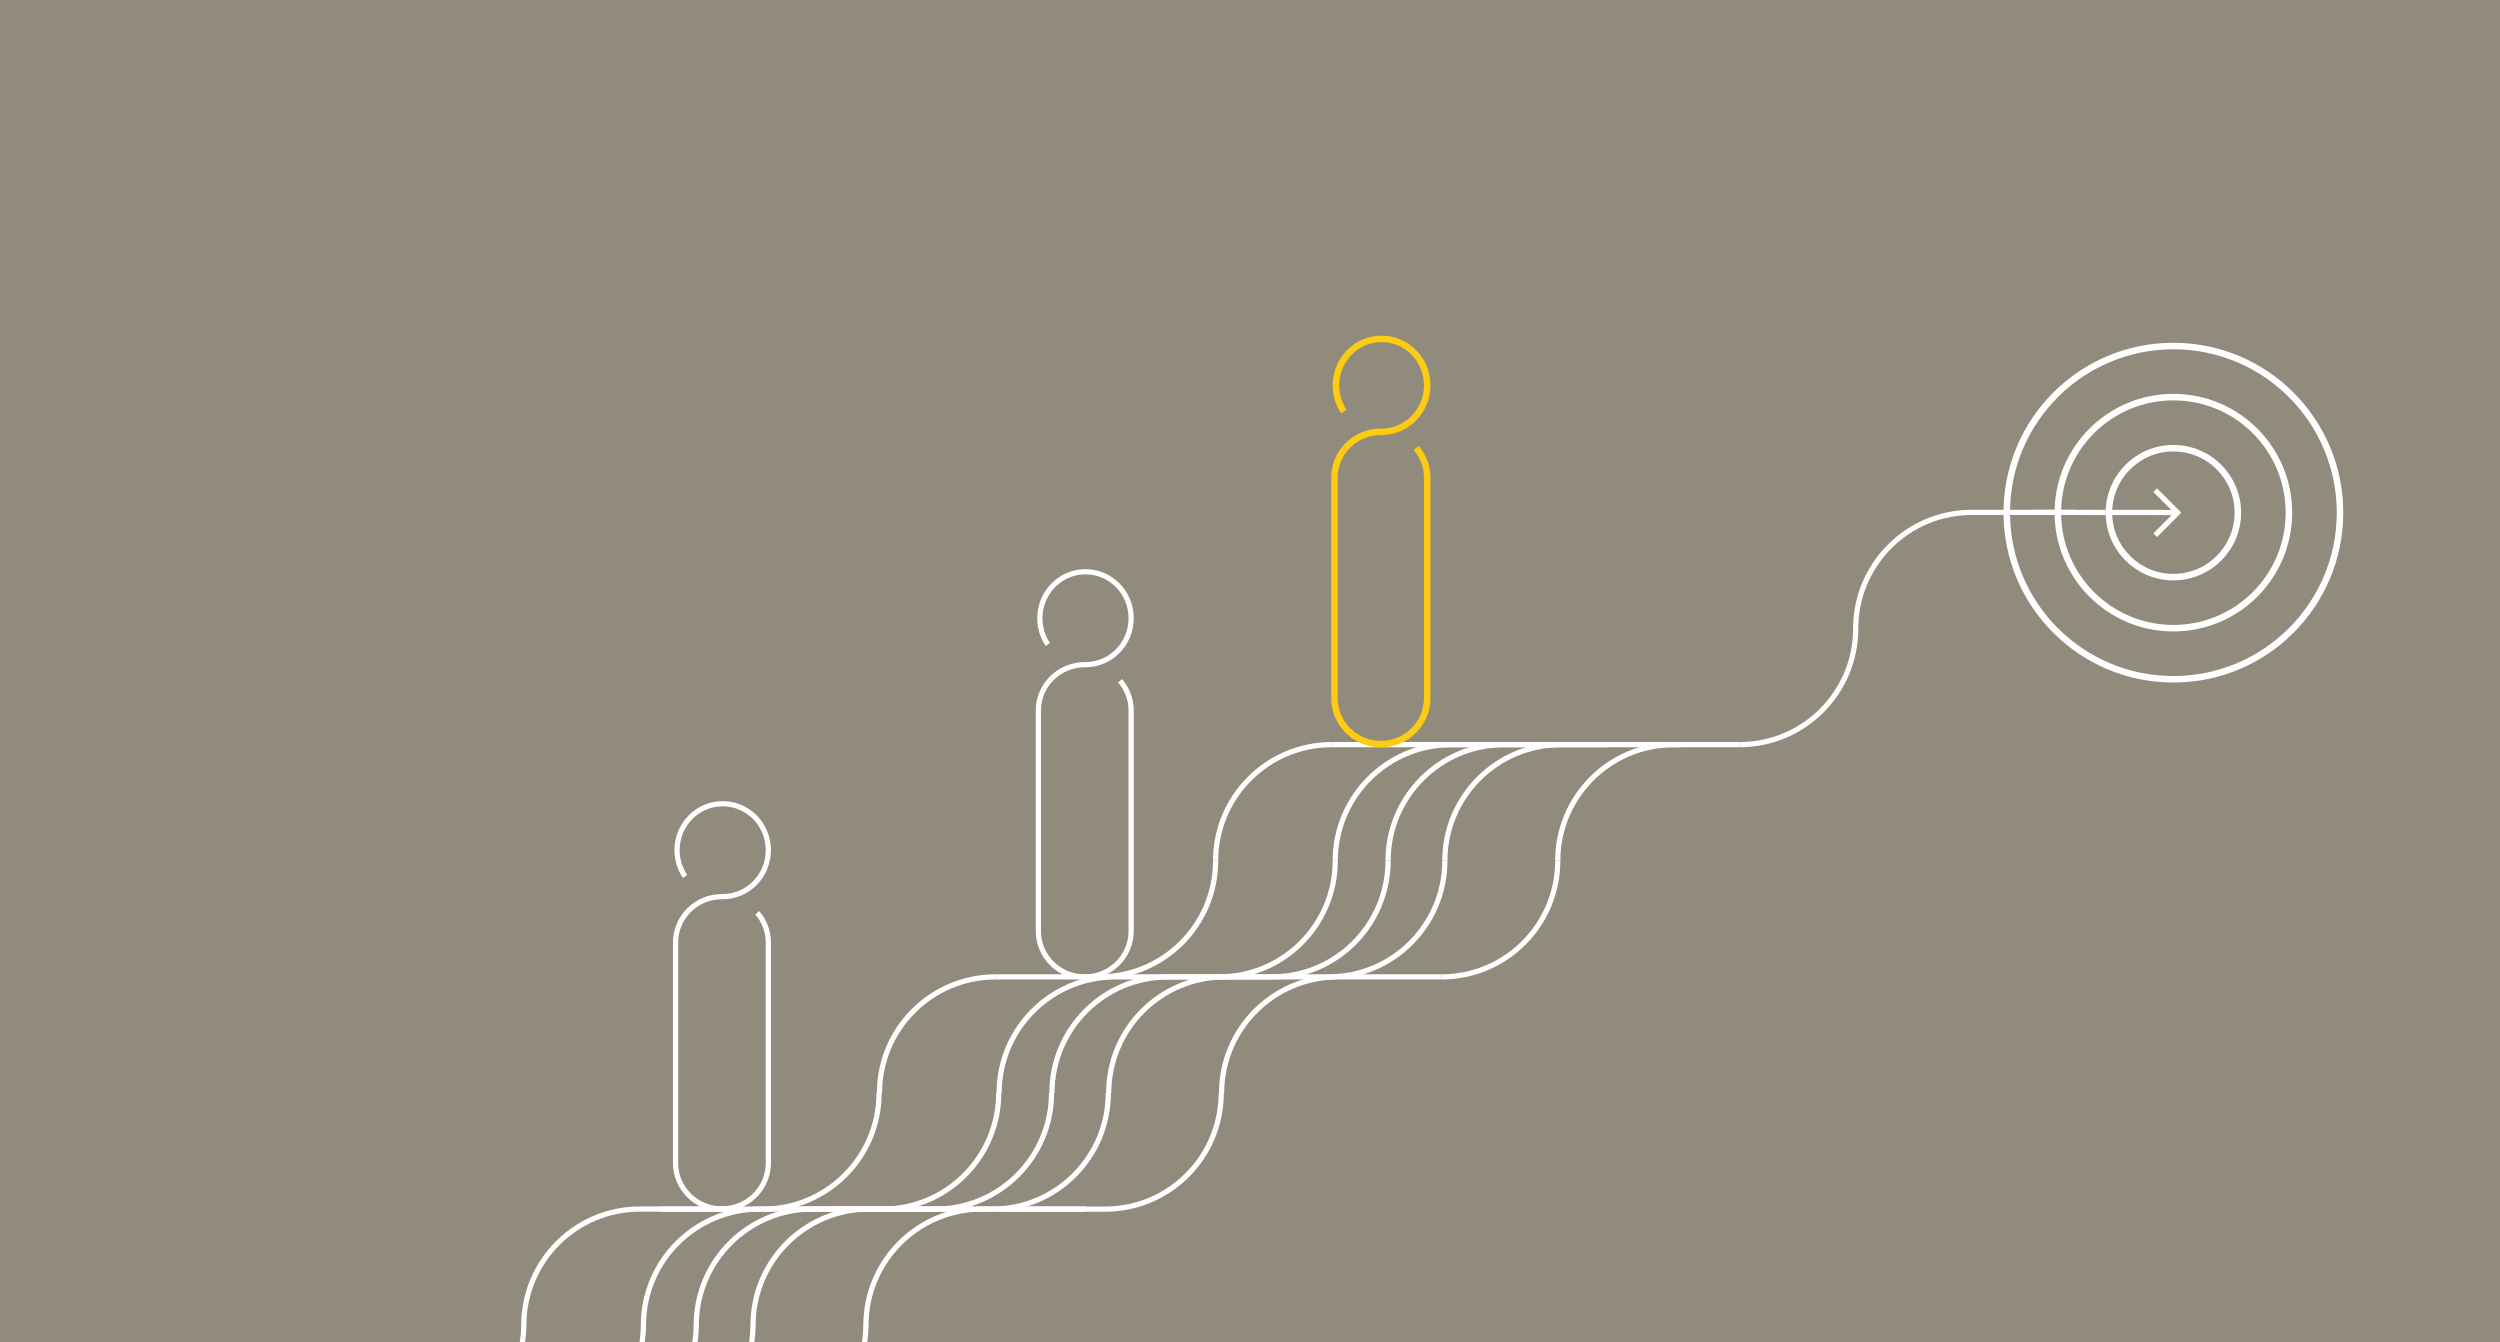 <svg xmlns="http://www.w3.org/2000/svg" xmlns:xlink="http://www.w3.org/1999/xlink" id="Ebene_1" x="0px" y="0px" width="1920px" height="1031px" viewBox="0 0 1920 1031" xml:space="preserve"><rect fill="#918B7D" width="1920" height="1031"></rect><g>	<defs>		<rect id="SVGID_1_" width="1920" height="1031"></rect>	</defs>	<clipPath id="SVGID_2_">		<use xlink:href="#SVGID_1_"></use>	</clipPath>	<circle clip-path="url(#SVGID_2_)" fill="none" stroke="#FFFFFF" stroke-width="5" cx="1669.159" cy="393.725" r="127.963"></circle>	<path clip-path="url(#SVGID_2_)" fill="none" stroke="#FFFFFF" stroke-width="5" d="M1669.159,482.457  c49.006,0,88.733-39.727,88.733-88.73c0-49.008-39.728-88.735-88.733-88.735s-88.733,39.727-88.733,88.735  C1580.426,442.73,1620.153,482.457,1669.159,482.457z"></path>	<circle clip-path="url(#SVGID_2_)" fill="none" stroke="#FFFFFF" stroke-width="5" cx="1669.159" cy="393.727" r="49.504"></circle></g><line fill="none" stroke="#FFFFFF" stroke-width="4" x1="1669.574" y1="393.612" x2="1561.859" y2="393.507"></line><polyline fill="none" stroke="#FFFFFF" stroke-width="4" points="1655.135,376.414 1672.444,393.76 1655.199,411.042 "></polyline><g>	<defs>		<rect id="SVGID_3_" width="1920" height="1031"></rect>	</defs>	<clipPath id="SVGID_4_">		<use xlink:href="#SVGID_3_"></use>	</clipPath>	<path clip-path="url(#SVGID_4_)" fill="none" stroke="#FFFFFF" stroke-width="4" stroke-miterlimit="10" d="M1514.373,393.507  h79.779 M1425.187,482.693c0-49.255,39.93-89.184,89.187-89.184 M1425.187,482.693c0,49.255-39.931,89.184-89.187,89.184"></path>	<path clip-path="url(#SVGID_4_)" fill="none" stroke="#FFFFFF" stroke-width="4" stroke-miterlimit="10" d="M534.728,1016.999  c0,49.254-39.93,89.184-89.187,89.184"></path>	<path clip-path="url(#SVGID_4_)" fill="none" stroke="#FFFFFF" stroke-width="4" stroke-miterlimit="10" d="M534.728,1017.727  c0-49.256,39.93-89.184,89.186-89.184"></path></g><line fill="none" stroke="#FFFFFF" stroke-width="4" x1="623.914" y1="928.542" x2="703.693" y2="928.542"></line><g>	<defs>		<rect id="SVGID_5_" width="1920" height="1031"></rect>	</defs>	<clipPath id="SVGID_6_">		<use xlink:href="#SVGID_5_"></use>	</clipPath>	<path clip-path="url(#SVGID_6_)" fill="none" stroke="#FFFFFF" stroke-width="4" stroke-miterlimit="10" d="M807.573,839.434  c0,49.256-39.93,89.184-89.187,89.184"></path></g><line fill="none" stroke="#FFFFFF" stroke-width="4" x1="638.607" y1="928.618" x2="718.387" y2="928.618"></line><g>	<defs>		<rect id="SVGID_7_" width="1920" height="1031"></rect>	</defs>	<clipPath id="SVGID_8_">		<use xlink:href="#SVGID_7_"></use>	</clipPath>	<path clip-path="url(#SVGID_8_)" fill="none" stroke="#FFFFFF" stroke-width="4" stroke-miterlimit="10" d="M807.883,839.434  c0-49.256,39.93-89.184,89.186-89.184"></path>	<path clip-path="url(#SVGID_8_)" fill="none" stroke="#FFFFFF" stroke-width="4" stroke-miterlimit="10" d="M1066.034,661.063  c0,49.256-39.93,89.186-89.186,89.186"></path></g><line fill="none" stroke="#FFFFFF" stroke-width="4" x1="897.069" y1="750.249" x2="976.849" y2="750.249"></line><g>	<defs>		<rect id="SVGID_9_" width="1920" height="1031"></rect>	</defs>	<clipPath id="SVGID_10_">		<use xlink:href="#SVGID_9_"></use>	</clipPath>	<path clip-path="url(#SVGID_10_)" fill="none" stroke="#FFFFFF" stroke-width="4" stroke-miterlimit="10" d="M1066.034,661.063  c0-49.254,39.931-89.184,89.187-89.184"></path></g><line fill="none" stroke="#FFFFFF" stroke-width="4" x1="1155.221" y1="571.877" x2="1235" y2="571.877"></line><g>	<defs>		<rect id="SVGID_11_" width="1920" height="1031"></rect>	</defs>	<clipPath id="SVGID_12_">		<use xlink:href="#SVGID_11_"></use>	</clipPath>	<path clip-path="url(#SVGID_12_)" fill="none" stroke="#FFFFFF" stroke-width="4" stroke-miterlimit="10" d="M402.278,1016.999  c0,49.254-39.93,89.184-89.186,89.184"></path>	<path clip-path="url(#SVGID_12_)" fill="none" stroke="#FFFFFF" stroke-width="4" stroke-miterlimit="10" d="M402.278,1017.727  c0-49.254,39.931-89.184,89.187-89.184"></path></g><line fill="none" stroke="#FFFFFF" stroke-width="4" x1="491.465" y1="928.542" x2="571.244" y2="928.542"></line><g>	<defs>		<rect id="SVGID_13_" width="1920" height="1031"></rect>	</defs>	<clipPath id="SVGID_14_">		<use xlink:href="#SVGID_13_"></use>	</clipPath>	<path clip-path="url(#SVGID_14_)" fill="none" stroke="#FFFFFF" stroke-width="4" stroke-miterlimit="10" d="M675.124,839.434  c0,49.256-39.93,89.184-89.186,89.184"></path></g><line fill="none" stroke="#FFFFFF" stroke-width="4" x1="506.159" y1="928.618" x2="585.938" y2="928.618"></line><g>	<defs>		<rect id="SVGID_15_" width="1920" height="1031"></rect>	</defs>	<clipPath id="SVGID_16_">		<use xlink:href="#SVGID_15_"></use>	</clipPath>	<path clip-path="url(#SVGID_16_)" fill="none" stroke="#FFFFFF" stroke-width="4" stroke-miterlimit="10" d="M675.434,839.434  c0-49.256,39.93-89.184,89.186-89.184"></path>	<path clip-path="url(#SVGID_16_)" fill="none" stroke="#FFFFFF" stroke-width="4" stroke-miterlimit="10" d="M933.586,661.065  c0,49.254-39.931,89.184-89.187,89.184"></path></g><line fill="none" stroke="#FFFFFF" stroke-width="4" x1="764.62" y1="750.249" x2="844.399" y2="750.249"></line><g>	<defs>		<rect id="SVGID_17_" width="1920" height="1031"></rect>	</defs>	<clipPath id="SVGID_18_">		<use xlink:href="#SVGID_17_"></use>	</clipPath>	<path clip-path="url(#SVGID_18_)" fill="none" stroke="#FFFFFF" stroke-width="4" stroke-miterlimit="10" d="M933.585,661.065  c0-49.256,39.931-89.186,89.187-89.186"></path></g><line fill="none" stroke="#FFFFFF" stroke-width="4" x1="1022.772" y1="571.877" x2="1133" y2="571.877"></line><g>	<defs>		<rect id="SVGID_19_" width="1920" height="1031"></rect>	</defs>	<clipPath id="SVGID_20_">		<use xlink:href="#SVGID_19_"></use>	</clipPath>	<path clip-path="url(#SVGID_20_)" fill="none" stroke="#FFFFFF" stroke-width="4" stroke-miterlimit="10" d="M494.16,1016.999  c0,49.254-39.93,89.184-89.186,89.184"></path>	<path clip-path="url(#SVGID_20_)" fill="none" stroke="#FFFFFF" stroke-width="4" stroke-miterlimit="10" d="M494.16,1017.727  c0-49.254,39.931-89.184,89.187-89.184"></path></g><line fill="none" stroke="#FFFFFF" stroke-width="4" x1="583.348" y1="928.542" x2="663.126" y2="928.542"></line><g>	<defs>		<rect id="SVGID_21_" width="1920" height="1031"></rect>	</defs>	<clipPath id="SVGID_22_">		<use xlink:href="#SVGID_21_"></use>	</clipPath>	<path clip-path="url(#SVGID_22_)" fill="none" stroke="#FFFFFF" stroke-width="4" stroke-miterlimit="10" d="M767.006,839.434  c0,49.256-39.93,89.184-89.186,89.184"></path></g><line fill="none" stroke="#FFFFFF" stroke-width="4" x1="598.041" y1="928.618" x2="677.82" y2="928.618"></line><g>	<defs>		<rect id="SVGID_23_" width="1920" height="1031"></rect>	</defs>	<clipPath id="SVGID_24_">		<use xlink:href="#SVGID_23_"></use>	</clipPath>	<path clip-path="url(#SVGID_24_)" fill="none" stroke="#FFFFFF" stroke-width="4" stroke-miterlimit="10" d="M767.315,839.434  c0-49.256,39.93-89.184,89.186-89.184"></path>	<path clip-path="url(#SVGID_24_)" fill="none" stroke="#FFFFFF" stroke-width="4" stroke-miterlimit="10" d="M1025.468,661.065  c0,49.254-39.931,89.184-89.187,89.184"></path></g><line fill="none" stroke="#FFFFFF" stroke-width="4" x1="856.502" y1="750.249" x2="936.281" y2="750.249"></line><g>	<defs>		<rect id="SVGID_25_" width="1920" height="1031"></rect>	</defs>	<clipPath id="SVGID_26_">		<use xlink:href="#SVGID_25_"></use>	</clipPath>	<path clip-path="url(#SVGID_26_)" fill="none" stroke="#FFFFFF" stroke-width="4" stroke-miterlimit="10" d="M1025.467,661.065  c0-49.256,39.931-89.186,89.187-89.186"></path></g><line fill="none" stroke="#FFFFFF" stroke-width="4" x1="1114.654" y1="571.877" x2="1194.433" y2="571.877"></line><g>	<defs>		<rect id="SVGID_27_" width="1920" height="1031"></rect>	</defs>	<clipPath id="SVGID_28_">		<use xlink:href="#SVGID_27_"></use>	</clipPath>	<path clip-path="url(#SVGID_28_)" fill="none" stroke="#FFFFFF" stroke-width="4" stroke-miterlimit="10" d="M578.332,1016.999  c0,49.254-39.93,89.184-89.187,89.184"></path>	<path clip-path="url(#SVGID_28_)" fill="none" stroke="#FFFFFF" stroke-width="4" stroke-miterlimit="10" d="M578.332,1017.727  c0-49.254,39.93-89.184,89.186-89.184"></path></g><line fill="none" stroke="#FFFFFF" stroke-width="4" x1="667.519" y1="928.542" x2="747.298" y2="928.542"></line><g>	<defs>		<rect id="SVGID_29_" width="1920" height="1031"></rect>	</defs>	<clipPath id="SVGID_30_">		<use xlink:href="#SVGID_29_"></use>	</clipPath>	<path clip-path="url(#SVGID_30_)" fill="none" stroke="#FFFFFF" stroke-width="4" stroke-miterlimit="10" d="M851.178,839.434  c0,49.256-39.93,89.184-89.187,89.184"></path></g><line fill="none" stroke="#FFFFFF" stroke-width="4" x1="682.213" y1="928.618" x2="761.991" y2="928.618"></line><g>	<defs>		<rect id="SVGID_31_" width="1920" height="1031"></rect>	</defs>	<clipPath id="SVGID_32_">		<use xlink:href="#SVGID_31_"></use>	</clipPath>	<path clip-path="url(#SVGID_32_)" fill="none" stroke="#FFFFFF" stroke-width="4" stroke-miterlimit="10" d="M851.487,839.434  c0-49.256,39.93-89.184,89.186-89.184"></path>	<path clip-path="url(#SVGID_32_)" fill="none" stroke="#FFFFFF" stroke-width="4" stroke-miterlimit="10" d="M1109.639,661.065  c0,49.254-39.93,89.184-89.186,89.184"></path></g><line fill="none" stroke="#FFFFFF" stroke-width="4" x1="940.674" y1="750.249" x2="1020.453" y2="750.249"></line><g>	<defs>		<rect id="SVGID_33_" width="1920" height="1031"></rect>	</defs>	<clipPath id="SVGID_34_">		<use xlink:href="#SVGID_33_"></use>	</clipPath>	<path clip-path="url(#SVGID_34_)" fill="none" stroke="#FFFFFF" stroke-width="4" stroke-miterlimit="10" d="M1109.639,661.065  c0-49.256,39.93-89.186,89.187-89.186"></path></g><line fill="none" stroke="#FFFFFF" stroke-width="4" x1="1198.826" y1="571.877" x2="1291" y2="571.877"></line><g>	<defs>		<rect id="SVGID_35_" width="1920" height="1031"></rect>	</defs>	<clipPath id="SVGID_36_">		<use xlink:href="#SVGID_35_"></use>	</clipPath>	<path clip-path="url(#SVGID_36_)" fill="none" stroke="#FFFFFF" stroke-width="4" stroke-miterlimit="10" d="M665.042,1016.999  c0,49.254-39.931,89.184-89.187,89.184"></path>	<path clip-path="url(#SVGID_36_)" fill="none" stroke="#FFFFFF" stroke-width="4" stroke-miterlimit="10" d="M665.042,1017.727  c0-49.254,39.93-89.184,89.186-89.184"></path></g><line fill="none" stroke="#FFFFFF" stroke-width="4" x1="754.229" y1="928.542" x2="834.008" y2="928.542"></line><g>	<defs>		<rect id="SVGID_37_" width="1920" height="1031"></rect>	</defs>	<clipPath id="SVGID_38_">		<use xlink:href="#SVGID_37_"></use>	</clipPath>	<path clip-path="url(#SVGID_38_)" fill="none" stroke="#FFFFFF" stroke-width="4" stroke-miterlimit="10" d="M937.888,839.434  c0,49.256-39.931,89.184-89.187,89.184"></path></g><line fill="none" stroke="#FFFFFF" stroke-width="4" x1="768.923" y1="928.618" x2="848.701" y2="928.618"></line><g>	<defs>		<rect id="SVGID_39_" width="1920" height="1031"></rect>	</defs>	<clipPath id="SVGID_40_">		<use xlink:href="#SVGID_39_"></use>	</clipPath>	<path clip-path="url(#SVGID_40_)" fill="none" stroke="#FFFFFF" stroke-width="4" stroke-miterlimit="10" d="M938.197,839.434  c0-49.256,39.93-89.184,89.186-89.184"></path>	<path clip-path="url(#SVGID_40_)" fill="none" stroke="#FFFFFF" stroke-width="4" stroke-miterlimit="10" d="M1196.349,661.065  c0,49.254-39.93,89.184-89.186,89.184"></path></g><line fill="none" stroke="#FFFFFF" stroke-width="4" x1="1027.384" y1="750.249" x2="1107.162" y2="750.249"></line><g>	<defs>		<rect id="SVGID_41_" width="1920" height="1031"></rect>	</defs>	<clipPath id="SVGID_42_">		<use xlink:href="#SVGID_41_"></use>	</clipPath>	<path clip-path="url(#SVGID_42_)" fill="none" stroke="#FFFFFF" stroke-width="4" stroke-miterlimit="10" d="M1196.349,661.065  c0-49.256,39.93-89.186,89.186-89.186"></path></g><line fill="none" stroke="#FFFFFF" stroke-width="4" x1="1285.535" y1="571.877" x2="1336" y2="571.877"></line><path fill="none" stroke="#FCCB12" stroke-width="2" d="M872.971,264.873"></path><g>	<defs>		<rect id="SVGID_43_" width="1920" height="1031"></rect>	</defs>	<clipPath id="SVGID_44_">		<use xlink:href="#SVGID_43_"></use>	</clipPath>	<path clip-path="url(#SVGID_44_)" fill="none" stroke="#FFFFFF" stroke-width="4" stroke-miterlimit="10" d="M860.215,522.853  c5.305,6.15,8.505,14.127,8.505,22.843v169.387c0,19.455-15.95,35.227-35.628,35.227c-19.676,0-35.627-15.771-35.627-35.227  V545.696c0-19.455,15.951-35.227,35.627-35.227h0.571c19.361,0,35.057-15.977,35.057-35.684c0-19.708-15.695-35.685-35.057-35.685  c-19.362,0-35.057,15.977-35.057,35.685c0,7.489,2.266,14.439,6.139,20.178"></path>	<path clip-path="url(#SVGID_44_)" fill="none" stroke="#FFFFFF" stroke-width="4" stroke-miterlimit="10" d="M581.578,701.002  c5.304,6.15,8.505,14.127,8.505,22.844v169.385c0,19.455-15.951,35.229-35.627,35.229c-19.677,0-35.628-15.773-35.628-35.229  V723.846c0-19.455,15.951-35.229,35.628-35.229h0.57c19.36,0,35.057-15.975,35.057-35.684c0-19.707-15.696-35.684-35.057-35.684  c-19.362,0-35.058,15.977-35.058,35.684c0,7.49,2.267,14.439,6.14,20.178"></path>	<path clip-path="url(#SVGID_44_)" fill="none" stroke="#FCCB12" stroke-width="5" stroke-miterlimit="10" d="M1087.602,344.002  c5.305,6.15,8.505,14.127,8.505,22.843v169.386c0,19.455-15.95,35.227-35.628,35.227c-19.676,0-35.627-15.772-35.627-35.227  V366.845c0-19.455,15.951-35.227,35.627-35.227h0.571c19.361,0,35.057-15.976,35.057-35.684s-15.695-35.685-35.057-35.685  c-19.362,0-35.057,15.977-35.057,35.685c0,7.489,2.266,14.439,6.139,20.178"></path></g></svg>